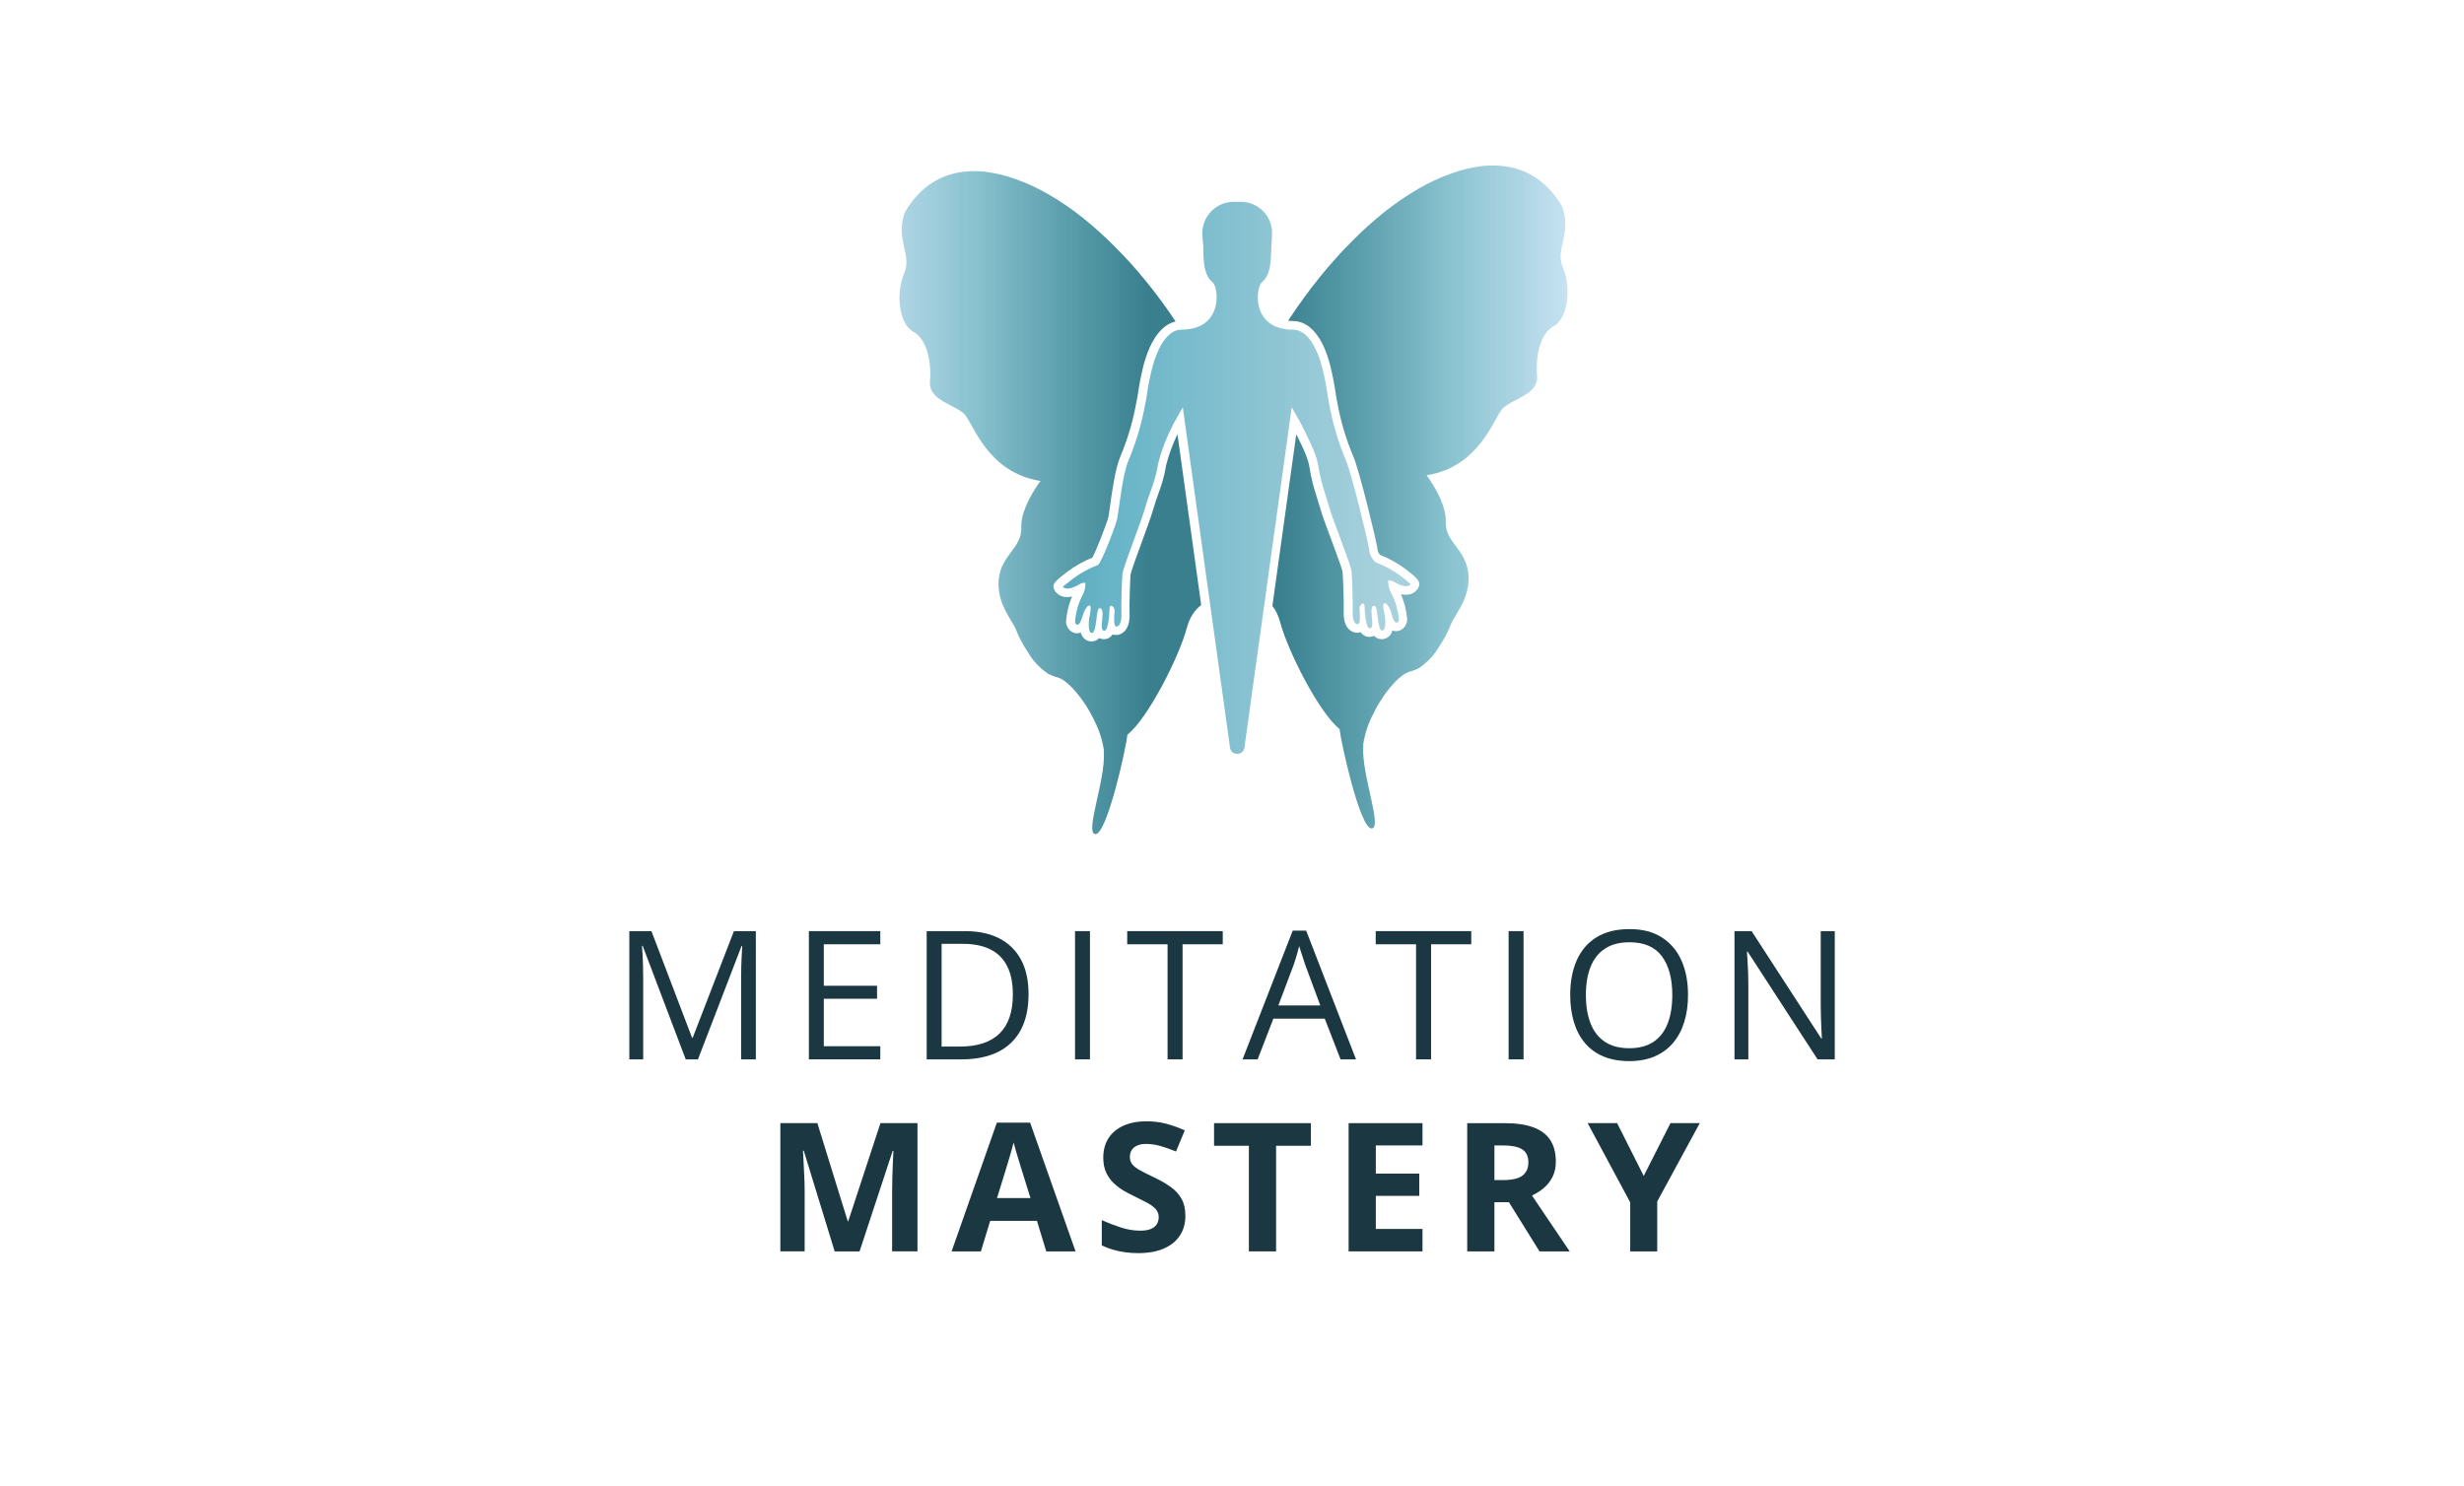 <?xml version="1.0" encoding="utf-8"?>
<svg xmlns="http://www.w3.org/2000/svg" data-name="Ebene 1" id="Ebene_1" viewBox="0 0 2000 1206">
  <defs>
    <clipPath id="clippath">
      <path d="M889.26,677.18c-9.38,0,8.45-44.19,6.69-67.17v-1.51c-1.37-8.59-4.15-16.79-8.17-24.4-4.61-9.69-10.72-18.58-18.03-26.28-1.37-1.39-2.75-2.61-4.24-3.81-1.87-1.59-3.94-2.9-6.31-3.81-2.75-.69-5.41-1.68-7.98-2.88-6.99-4.62-12.89-10.81-17.03-18.11-3.74-5.49-6.91-11.4-9.35-17.58-2.67-7.6-16.15-21.39-14.19-41.38,1.97-19.9,19-25.4,18.3-41.98-.68-16.5,15.58-37.79,15.58-37.79-43.46-6.91-54.47-46.9-61.88-54.38-7.48-7.6-29.15-11.1-27.78-26.2,1.29-15.08-2.07-34.38-13.59-40.59-11.52-6.19-14.28-30.88-7.59-46.78,1.68-3.9,2.37-8.1,1.97-12.29-.6-5.39-2.27-10.68-3.07-16.1-1.37-7.3-.67-14.88,1.97-21.89,1.39-2.61,3.07-5.09,4.84-7.4,4.63-6.39,10.35-11.89,16.86-16.2,6.19-4,13.09-6.88,20.37-8.3,4.75-.94,9.56-1.41,14.41-1.41,2.9,0,5.83.16,8.74.51,8.57,1.09,17.03,3.1,25.2,6.2,9.27,3.28,18.12,7.48,26.7,12.49,9.38,5.49,18.43,11.68,26.99,18.48,9.35,7.51,18.32,15.6,26.79,24.2,9.17,9.19,17.84,18.88,25.93,28.98,8.17,10.07,15.76,20.5,22.87,31.2-11.29,2.42-20.62,15.02-26.02,35.41-2.09,8.38-3.76,16.95-4.92,25.47l-.3,1.47c-.14.86-.29,1.67-.52,2.7-2.73,15.36-7.17,30.43-13.17,44.71-4.16,9.67-6.8,29.01-8.39,40.56l-.16,1.17c-.34,2.39-.62,4.38-.86,5.8l-.06.63c-.56,3.7-10.01,28.21-13.23,33.81-7.1,2.88-13.85,6.66-20.13,11.32-10.64,8.22-13.51,10.4-10.03,15.95l.34.54,1.91,1.77.66.52c1.62,1.05,3.83,1.91,6.74,1.91,1.22,0,2.56-.15,4.04-.49-2.76,6.49-4.41,13.45-4.86,20.45l-.03.57.31,1.88.2.48c1.57,4.1,4.71,6.49,8.46,6.49h.28c.96-.06,1.85-.23,2.7-.58.48,1.62,1.2,3.1,2.27,4.3,1.66,1.87,3.99,2.91,6.48,2.91.26,0,.52,0,.77-.03,2.39-.22,4.13-1.22,5.45-2.7.97.48,2.07.79,3.22.9.24.02.5.03.75.03,2.03,0,4-.78,5.56-2.24.49-.46.96-1,1.37-1.63.74.26,1.5.42,2.28.45.16.01.32.01.48.01,2.52,0,4.89-1.03,6.78-2.88,3.01-2.99,4.48-7.99,4.22-14.4-.23-6.37.34-26.56.82-31.74.34-2.61,5.85-17.55,8.79-25.56,3.96-10.78,8.06-21.93,9.84-28.27,1.25-4.4,2.53-7.96,3.78-11.4l.16-.46c2.27-6.28,4.63-12.79,6.25-23.01,2.22-8.7,5.35-17.18,9.25-25.26l19.26,138.63v.02c-4.35,3.47-9.01,8.56-11.69,18.68-6.01,22.7-31.14,72.89-48.18,86.57-1.19,11.3-16.55,80.68-25.91,80.68h.05Z" fill="none"/>
    </clipPath>
    <linearGradient data-name="Unbenannter Verlauf 5" gradientTransform="translate(-1779153.01 -1552133.05) scale(272.19 -272.19)" gradientUnits="userSpaceOnUse" id="Unbenannter_Verlauf_5" x1="6538.99" x2="6539.9" y1="-5703.79" y2="-5703.79">
      <stop offset="0" stop-color="#cbe4f3"/>
      <stop offset=".02" stop-color="#cbe4f3"/>
      <stop offset=".02" stop-color="#cae3f3"/>
      <stop offset=".02" stop-color="#c9e3f3"/>
      <stop offset=".03" stop-color="#c7e2f2"/>
      <stop offset=".03" stop-color="#c7e2f2"/>
      <stop offset=".04" stop-color="#c7e2f1"/>
      <stop offset=".04" stop-color="#c6e1f1"/>
      <stop offset=".04" stop-color="#c6e1f1"/>
      <stop offset=".05" stop-color="#c4e1f0"/>
      <stop offset=".05" stop-color="#c3e0f0"/>
      <stop offset=".05" stop-color="#c3e0f0"/>
      <stop offset=".06" stop-color="#c3e0ef"/>
      <stop offset=".06" stop-color="#c2dfef"/>
      <stop offset=".07" stop-color="#c2dfef"/>
      <stop offset=".07" stop-color="#c1dfee"/>
      <stop offset=".07" stop-color="#c0deee"/>
      <stop offset=".08" stop-color="#bfdeed"/>
      <stop offset=".08" stop-color="#bfdeed"/>
      <stop offset=".09" stop-color="#bfddec"/>
      <stop offset=".09" stop-color="#bfddec"/>
      <stop offset=".09" stop-color="#bddded"/>
      <stop offset=".1" stop-color="#bcdceb"/>
      <stop offset=".1" stop-color="#bcdcec"/>
      <stop offset=".11" stop-color="#bbdceb"/>
      <stop offset=".11" stop-color="#bbdbeb"/>
      <stop offset=".11" stop-color="#bbdbea"/>
      <stop offset=".12" stop-color="#badbea"/>
      <stop offset=".12" stop-color="#b9dae9"/>
      <stop offset=".12" stop-color="#b9dae9"/>
      <stop offset=".13" stop-color="#b8dae9"/>
      <stop offset=".13" stop-color="#b7dae9"/>
      <stop offset=".14" stop-color="#b7daea"/>
      <stop offset=".14" stop-color="#b6d9e8"/>
      <stop offset=".14" stop-color="#b6d9e9"/>
      <stop offset=".15" stop-color="#b4d8e7"/>
      <stop offset=".15" stop-color="#b5d8e8"/>
      <stop offset=".16" stop-color="#b3d7e7"/>
      <stop offset=".16" stop-color="#b2d7e7"/>
      <stop offset=".16" stop-color="#b2d7e6"/>
      <stop offset=".17" stop-color="#b2d7e6"/>
      <stop offset=".17" stop-color="#b1d6e5"/>
      <stop offset=".18" stop-color="#b1d6e5"/>
      <stop offset=".18" stop-color="#b0d6e6"/>
      <stop offset=".18" stop-color="#afd5e4"/>
      <stop offset=".19" stop-color="#aed5e5"/>
      <stop offset=".19" stop-color="#add5e3"/>
      <stop offset=".2" stop-color="#add4e4"/>
      <stop offset=".2" stop-color="#acd4e3"/>
      <stop offset=".2" stop-color="#acd4e3"/>
      <stop offset=".21" stop-color="#abd3e2"/>
      <stop offset=".21" stop-color="#abd3e2"/>
      <stop offset=".21" stop-color="#aad3e1"/>
      <stop offset=".22" stop-color="#a9d2e1"/>
      <stop offset=".22" stop-color="#a9d3e2"/>
      <stop offset=".23" stop-color="#a9d2e0"/>
      <stop offset=".23" stop-color="#a8d2e1"/>
      <stop offset=".23" stop-color="#a8d2e0"/>
      <stop offset=".24" stop-color="#a7d1e0"/>
      <stop offset=".24" stop-color="#a6d1df"/>
      <stop offset=".25" stop-color="#a5d0e0"/>
      <stop offset=".25" stop-color="#a5d0df"/>
      <stop offset=".25" stop-color="#a4d0df"/>
      <stop offset=".26" stop-color="#a4d0de"/>
      <stop offset=".26" stop-color="#a3d0de"/>
      <stop offset=".27" stop-color="#a3cfde"/>
      <stop offset=".27" stop-color="#a3cfdd"/>
      <stop offset=".27" stop-color="#a2cfde"/>
      <stop offset=".28" stop-color="#a1cedc"/>
      <stop offset=".28" stop-color="#a0cedd"/>
      <stop offset=".29" stop-color="#a0cedb"/>
      <stop offset=".29" stop-color="#9fcddc"/>
      <stop offset=".29" stop-color="#9ecddb"/>
      <stop offset=".3" stop-color="#9ecddc"/>
      <stop offset=".3" stop-color="#9eccda"/>
      <stop offset=".3" stop-color="#9dccdb"/>
      <stop offset=".31" stop-color="#9dccdb"/>
      <stop offset=".31" stop-color="#9cccda"/>
      <stop offset=".32" stop-color="#9bcbda"/>
      <stop offset=".32" stop-color="#9bcbd9"/>
      <stop offset=".32" stop-color="#9acbd9"/>
      <stop offset=".33" stop-color="#99cad8"/>
      <stop offset=".33" stop-color="#98cad8"/>
      <stop offset=".34" stop-color="#98c9d7"/>
      <stop offset=".34" stop-color="#97c9d8"/>
      <stop offset=".34" stop-color="#97c9d6"/>
      <stop offset=".35" stop-color="#96c9d7"/>
      <stop offset=".35" stop-color="#95c8d7"/>
      <stop offset=".36" stop-color="#95c8d7"/>
      <stop offset=".36" stop-color="#94c8d7"/>
      <stop offset=".36" stop-color="#93c7d6"/>
      <stop offset=".37" stop-color="#93c7d6"/>
      <stop offset=".37" stop-color="#92c7d4"/>
      <stop offset=".38" stop-color="#91c6d5"/>
      <stop offset=".38" stop-color="#91c6d4"/>
      <stop offset=".38" stop-color="#90c6d4"/>
      <stop offset=".39" stop-color="#8fc5d3"/>
      <stop offset=".39" stop-color="#8fc5d3"/>
      <stop offset=".39" stop-color="#8fc5d3"/>
      <stop offset=".4" stop-color="#8ec5d3"/>
      <stop offset=".4" stop-color="#8ec5d3"/>
      <stop offset=".41" stop-color="#8cc4d2"/>
      <stop offset=".41" stop-color="#8cc4d2"/>
      <stop offset=".41" stop-color="#8bc4d1"/>
      <stop offset=".42" stop-color="#8bc4d1"/>
      <stop offset=".42" stop-color="#8bc3cf"/>
      <stop offset=".43" stop-color="#8ac3d0"/>
      <stop offset=".43" stop-color="#8ac3cf"/>
      <stop offset=".43" stop-color="#88c1cf"/>
      <stop offset=".44" stop-color="#88c2cf"/>
      <stop offset=".44" stop-color="#87c1ce"/>
      <stop offset=".45" stop-color="#87c1ce"/>
      <stop offset=".45" stop-color="#86c0cd"/>
      <stop offset=".45" stop-color="#86c0cd"/>
      <stop offset=".46" stop-color="#85bfcc"/>
      <stop offset=".46" stop-color="#84becc"/>
      <stop offset=".46" stop-color="#84becb"/>
      <stop offset=".47" stop-color="#83bdcb"/>
      <stop offset=".47" stop-color="#82bdca"/>
      <stop offset=".48" stop-color="#82bdca"/>
      <stop offset=".48" stop-color="#82bdca"/>
      <stop offset=".48" stop-color="#81bcc9"/>
      <stop offset=".49" stop-color="#81bcc9"/>
      <stop offset=".49" stop-color="#7fbbc9"/>
      <stop offset=".5" stop-color="#7fbbc8"/>
      <stop offset=".5" stop-color="#7db9c6"/>
      <stop offset=".5" stop-color="#7db9c7"/>
      <stop offset=".51" stop-color="#7db8c6"/>
      <stop offset=".51" stop-color="#7db8c6"/>
      <stop offset=".52" stop-color="#7bb7c4"/>
      <stop offset=".52" stop-color="#7bb7c4"/>
      <stop offset=".52" stop-color="#7ab6c4"/>
      <stop offset=".53" stop-color="#7ab6c3"/>
      <stop offset=".53" stop-color="#79b6c3"/>
      <stop offset=".54" stop-color="#78b5c3"/>
      <stop offset=".54" stop-color="#78b5c3"/>
      <stop offset=".54" stop-color="#77b4c2"/>
      <stop offset=".55" stop-color="#77b4c2"/>
      <stop offset=".55" stop-color="#76b3c0"/>
      <stop offset=".55" stop-color="#75b3c1"/>
      <stop offset=".56" stop-color="#75b2bf"/>
      <stop offset=".56" stop-color="#75b2bf"/>
      <stop offset=".57" stop-color="#73b1c0"/>
      <stop offset=".57" stop-color="#74b1be"/>
      <stop offset=".57" stop-color="#73b0bf"/>
      <stop offset=".58" stop-color="#73b0be"/>
      <stop offset=".58" stop-color="#72b0be"/>
      <stop offset=".59" stop-color="#72afbd"/>
      <stop offset=".59" stop-color="#71afbd"/>
      <stop offset=".59" stop-color="#70aebc"/>
      <stop offset=".6" stop-color="#70aebc"/>
      <stop offset=".6" stop-color="#6fadbb"/>
      <stop offset=".61" stop-color="#6fadbb"/>
      <stop offset=".61" stop-color="#6facbb"/>
      <stop offset=".61" stop-color="#6dacba"/>
      <stop offset=".62" stop-color="#6dabba"/>
      <stop offset=".62" stop-color="#6dabb9"/>
      <stop offset=".62" stop-color="#6caab9"/>
      <stop offset=".63" stop-color="#6baab8"/>
      <stop offset=".63" stop-color="#6baab8"/>
      <stop offset=".64" stop-color="#6ba9b6"/>
      <stop offset=".64" stop-color="#6aa9b7"/>
      <stop offset=".64" stop-color="#6aa8b5"/>
      <stop offset=".65" stop-color="#68a8b5"/>
      <stop offset=".65" stop-color="#68a8b6"/>
      <stop offset=".66" stop-color="#67a7b4"/>
      <stop offset=".66" stop-color="#66a6b5"/>
      <stop offset=".66" stop-color="#66a7b4"/>
      <stop offset=".67" stop-color="#66a5b4"/>
      <stop offset=".67" stop-color="#65a5b3"/>
      <stop offset=".68" stop-color="#64a4b3"/>
      <stop offset=".68" stop-color="#64a5b2"/>
      <stop offset=".68" stop-color="#63a5b2"/>
      <stop offset=".69" stop-color="#62a3b1"/>
      <stop offset=".69" stop-color="#61a3b1"/>
      <stop offset=".7" stop-color="#60a1af"/>
      <stop offset=".7" stop-color="#5fa2af"/>
      <stop offset=".7" stop-color="#5ea0ae"/>
      <stop offset=".71" stop-color="#5ea1ae"/>
      <stop offset=".71" stop-color="#5ea0ae"/>
      <stop offset=".71" stop-color="#5da0ad"/>
      <stop offset=".72" stop-color="#5c9fad"/>
      <stop offset=".72" stop-color="#5d9fac"/>
      <stop offset=".73" stop-color="#5b9eac"/>
      <stop offset=".73" stop-color="#5c9eab"/>
      <stop offset=".73" stop-color="#5a9dab"/>
      <stop offset=".74" stop-color="#5a9daa"/>
      <stop offset=".74" stop-color="#5a9daa"/>
      <stop offset=".75" stop-color="#599caa"/>
      <stop offset=".75" stop-color="#589ca9"/>
      <stop offset=".75" stop-color="#589ba9"/>
      <stop offset=".76" stop-color="#579ba8"/>
      <stop offset=".76" stop-color="#579aa8"/>
      <stop offset=".77" stop-color="#579ba8"/>
      <stop offset=".77" stop-color="#5699a7"/>
      <stop offset=".77" stop-color="#5599a7"/>
      <stop offset=".78" stop-color="#5598a6"/>
      <stop offset=".78" stop-color="#5498a6"/>
      <stop offset=".79" stop-color="#5498a6"/>
      <stop offset=".79" stop-color="#5498a6"/>
      <stop offset=".79" stop-color="#5397a4"/>
      <stop offset=".8" stop-color="#5296a5"/>
      <stop offset=".8" stop-color="#5296a4"/>
      <stop offset=".8" stop-color="#5296a4"/>
      <stop offset=".81" stop-color="#5195a2"/>
      <stop offset=".81" stop-color="#5194a2"/>
      <stop offset=".82" stop-color="#5095a2"/>
      <stop offset=".82" stop-color="#4f94a2"/>
      <stop offset=".82" stop-color="#4f94a1"/>
      <stop offset=".83" stop-color="#4f93a1"/>
      <stop offset=".83" stop-color="#4e93a1"/>
      <stop offset=".84" stop-color="#4d92a0"/>
      <stop offset=".84" stop-color="#4d92a0"/>
      <stop offset=".84" stop-color="#4d929f"/>
      <stop offset=".85" stop-color="#4c919f"/>
      <stop offset=".85" stop-color="#4c919e"/>
      <stop offset=".86" stop-color="#4b909e"/>
      <stop offset=".86" stop-color="#4a8f9c"/>
      <stop offset=".86" stop-color="#4a8f9d"/>
      <stop offset=".87" stop-color="#4a8f9c"/>
      <stop offset=".87" stop-color="#498e9c"/>
      <stop offset=".88" stop-color="#498e9c"/>
      <stop offset=".88" stop-color="#498d9b"/>
      <stop offset=".88" stop-color="#488d9b"/>
      <stop offset=".89" stop-color="#478c9a"/>
      <stop offset=".89" stop-color="#478c9a"/>
      <stop offset=".89" stop-color="#478c99"/>
      <stop offset=".9" stop-color="#468b99"/>
      <stop offset=".9" stop-color="#468b98"/>
      <stop offset=".91" stop-color="#448a98"/>
      <stop offset=".91" stop-color="#458a97"/>
      <stop offset=".91" stop-color="#448997"/>
      <stop offset=".92" stop-color="#438997"/>
      <stop offset=".92" stop-color="#438896"/>
      <stop offset=".93" stop-color="#428896"/>
      <stop offset=".93" stop-color="#418795"/>
      <stop offset=".93" stop-color="#418795"/>
      <stop offset=".94" stop-color="#418694"/>
      <stop offset=".94" stop-color="#408694"/>
      <stop offset=".95" stop-color="#408593"/>
      <stop offset=".95" stop-color="#408593"/>
      <stop offset=".95" stop-color="#3f8592"/>
      <stop offset=".96" stop-color="#3f8492"/>
      <stop offset=".96" stop-color="#3f8492"/>
      <stop offset=".96" stop-color="#3e8392"/>
      <stop offset=".97" stop-color="#3e8392"/>
      <stop offset=".97" stop-color="#3d8290"/>
      <stop offset=".98" stop-color="#3d8290"/>
      <stop offset=".98" stop-color="#3c8190"/>
      <stop offset=".98" stop-color="#3c8190"/>
      <stop offset=".99" stop-color="#3b808e"/>
      <stop offset=".99" stop-color="#3b808e"/>
      <stop offset="1" stop-color="#3b7f8d"/>
      <stop offset="1" stop-color="#3a7f8d"/>
    </linearGradient>
    <clipPath id="clippath-1">
      <path d="M1113.23,672.55c-9.35,0-24.72-69.36-25.91-80.66-17.03-13.68-42.15-63.88-48.17-86.57-1.59-6-3.88-10.22-6.37-13.41l19.39-139.37c.28.58.6,1.23.96,1.94,2.75,5.47,8.45,16.87,9.55,23.74,1.85,11.66,3.74,17.65,6.15,25.31l.14.42c.82,2.67,1.73,5.55,2.73,8.99,1.81,6.35,5.69,16.69,9.45,26.68l.2.54c3.24,8.71,8.14,21.85,8.43,24.37.42,5.43,1.13,25.37.88,31.88-.23,6.55,1.16,11.37,4.12,14.34,1.9,1.9,4.26,2.93,6.93,2.93.13,0,.25,0,.37-.01.82-.03,1.62-.2,2.37-.48.42.62.85,1.16,1.35,1.64,1.57,1.45,3.52,2.24,5.61,2.24.19,0,.38,0,.57-.02,1.17-.08,2.31-.37,3.33-.9,1.31,1.49,3.06,2.47,5.45,2.68.29.02.57.05.87.05,2.53,0,4.88-1.1,6.54-3.05.97-1.11,1.65-2.5,2.11-4,.83.32,1.73.49,2.67.56h.21c1.72,0,6.48-.55,8.65-6.88l.18-.49.22-1.79-.03-.49c-.54-6.99-2.27-13.9-5.07-20.36,1.45.33,2.77.48,3.98.48,3.13,0,5.45-.97,7.11-2.16l2.48-2.45.37-.68c2.81-5.53-.48-8.08-10.27-15.66-6.33-4.7-13.25-8.54-20.62-11.46-1.27-1.37-2.05-3.16-2.16-5.08l-.08-.77c-1.34-7.99-14.28-61.8-19.36-73.78-6.06-14.36-10.53-29.41-13.23-44.85l-.48-2.41c-.09-.52-.18-1.02-.26-1.4-1.17-8.65-2.84-17.31-4.95-25.74-5.77-22.76-16.73-35.81-30.09-35.81-1.39,0-2.73-.06-4-.2.36-.57.74-1.16,1.11-1.73,7.6-11.49,15.68-22.69,24.43-33.48,8.07-10.09,16.75-19.77,25.91-28.98,8.47-8.59,17.44-16.69,26.8-24.2,8.58-6.78,17.63-13,26.99-18.49,8.57-5,17.43-9.19,26.7-12.49,8.16-3.1,16.64-5.09,25.21-6.2,2.9-.34,5.82-.51,8.72-.51,4.86,0,9.68.47,14.44,1.42,7.28,1.39,14.17,4.3,20.37,8.3,6.51,4.3,12.22,9.78,16.86,16.19,1.77,2.28,3.44,4.8,4.84,7.39,2.64,7,3.34,14.6,1.96,21.9-.8,5.39-2.47,10.68-3.06,16.1-.4,4.2.3,8.39,1.97,12.29,6.71,15.88,3.93,40.56-7.59,46.78-11.52,6.19-14.88,25.48-13.59,40.58,1.37,15.08-20.3,18.59-27.79,26.19-7.39,7.51-18.4,47.47-61.85,54.38,0,0,16.26,21.29,15.56,37.78-.68,16.59,16.35,22.1,18.32,41.98,1.97,20-11.52,33.78-14.19,41.38-2.45,6.2-5.6,12.1-9.35,17.61-4.14,7.28-10.04,13.48-17.03,18.08-2.56,1.2-5.23,2.19-7.97,2.9-2.37.89-4.44,2.19-6.31,3.81-1.49,1.2-2.87,2.39-4.24,3.78-7.31,7.7-13.4,16.59-18.03,26.3-4.04,7.6-6.8,15.79-8.18,24.4v1.5c-1.77,23.01,16.06,67.17,6.68,67.17h.01Z" fill="none"/>
    </clipPath>
    <linearGradient data-name="Unbenannter Verlauf 4" gradientTransform="translate(-1739923.32 -1518475.94) scale(266.27 -266.27)" gradientUnits="userSpaceOnUse" id="Unbenannter_Verlauf_4" x1="6538.34" x2="6539.25" y1="-5704.31" y2="-5704.31">
      <stop offset="0" stop-color="#3a7f8d"/>
      <stop offset="0" stop-color="#3b7f8d"/>
      <stop offset="0" stop-color="#3b808e"/>
      <stop offset=".01" stop-color="#3b808e"/>
      <stop offset=".02" stop-color="#3c8190"/>
      <stop offset=".02" stop-color="#3c8190"/>
      <stop offset=".02" stop-color="#3d8290"/>
      <stop offset=".03" stop-color="#3d8290"/>
      <stop offset=".03" stop-color="#3e8392"/>
      <stop offset=".04" stop-color="#3e8392"/>
      <stop offset=".04" stop-color="#3f8492"/>
      <stop offset=".04" stop-color="#3f8492"/>
      <stop offset=".05" stop-color="#3f8592"/>
      <stop offset=".05" stop-color="#408593"/>
      <stop offset=".05" stop-color="#408593"/>
      <stop offset=".06" stop-color="#408694"/>
      <stop offset=".06" stop-color="#418694"/>
      <stop offset=".07" stop-color="#418795"/>
      <stop offset=".07" stop-color="#418795"/>
      <stop offset=".07" stop-color="#428896"/>
      <stop offset=".08" stop-color="#438896"/>
      <stop offset=".08" stop-color="#438997"/>
      <stop offset=".09" stop-color="#448997"/>
      <stop offset=".09" stop-color="#458a97"/>
      <stop offset=".09" stop-color="#448a98"/>
      <stop offset=".1" stop-color="#468b98"/>
      <stop offset=".1" stop-color="#468b99"/>
      <stop offset=".11" stop-color="#468b99"/>
      <stop offset=".11" stop-color="#478c9a"/>
      <stop offset=".11" stop-color="#478c9a"/>
      <stop offset=".12" stop-color="#488d9b"/>
      <stop offset=".12" stop-color="#498d9b"/>
      <stop offset=".12" stop-color="#498e9c"/>
      <stop offset=".13" stop-color="#498e9c"/>
      <stop offset=".13" stop-color="#4a8f9c"/>
      <stop offset=".14" stop-color="#4a8f9d"/>
      <stop offset=".14" stop-color="#4a8f9c"/>
      <stop offset=".14" stop-color="#4b909e"/>
      <stop offset=".15" stop-color="#4c919e"/>
      <stop offset=".15" stop-color="#4c919f"/>
      <stop offset=".16" stop-color="#4d929f"/>
      <stop offset=".16" stop-color="#4d92a0"/>
      <stop offset=".16" stop-color="#4d92a0"/>
      <stop offset=".17" stop-color="#4e93a1"/>
      <stop offset=".17" stop-color="#4f93a1"/>
      <stop offset=".18" stop-color="#4f94a1"/>
      <stop offset=".18" stop-color="#4f94a2"/>
      <stop offset=".18" stop-color="#5095a2"/>
      <stop offset=".19" stop-color="#5094a2"/>
      <stop offset=".19" stop-color="#5195a2"/>
      <stop offset=".2" stop-color="#5296a4"/>
      <stop offset=".2" stop-color="#5296a4"/>
      <stop offset=".2" stop-color="#5296a5"/>
      <stop offset=".21" stop-color="#5397a4"/>
      <stop offset=".21" stop-color="#5498a6"/>
      <stop offset=".21" stop-color="#5498a6"/>
      <stop offset=".22" stop-color="#5498a6"/>
      <stop offset=".22" stop-color="#5598a6"/>
      <stop offset=".23" stop-color="#5599a7"/>
      <stop offset=".23" stop-color="#5699a7"/>
      <stop offset=".23" stop-color="#579ba8"/>
      <stop offset=".24" stop-color="#579aa8"/>
      <stop offset=".24" stop-color="#579ba8"/>
      <stop offset=".25" stop-color="#589ba9"/>
      <stop offset=".25" stop-color="#589ca9"/>
      <stop offset=".25" stop-color="#599caa"/>
      <stop offset=".26" stop-color="#5a9daa"/>
      <stop offset=".26" stop-color="#5a9daa"/>
      <stop offset=".27" stop-color="#5a9dab"/>
      <stop offset=".27" stop-color="#5c9eab"/>
      <stop offset=".27" stop-color="#5b9eac"/>
      <stop offset=".28" stop-color="#5d9fac"/>
      <stop offset=".28" stop-color="#5c9fad"/>
      <stop offset=".29" stop-color="#5da0ad"/>
      <stop offset=".29" stop-color="#5ea0ae"/>
      <stop offset=".29" stop-color="#5ea1ae"/>
      <stop offset=".3" stop-color="#5ea0ae"/>
      <stop offset=".3" stop-color="#5fa2af"/>
      <stop offset=".3" stop-color="#60a1af"/>
      <stop offset=".31" stop-color="#61a3b1"/>
      <stop offset=".31" stop-color="#62a3b1"/>
      <stop offset=".32" stop-color="#63a3b2"/>
      <stop offset=".32" stop-color="#63a5b2"/>
      <stop offset=".32" stop-color="#64a4b3"/>
      <stop offset=".33" stop-color="#65a5b3"/>
      <stop offset=".33" stop-color="#66a5b4"/>
      <stop offset=".34" stop-color="#66a7b4"/>
      <stop offset=".34" stop-color="#66a6b5"/>
      <stop offset=".34" stop-color="#67a7b4"/>
      <stop offset=".35" stop-color="#67a7b4"/>
      <stop offset=".35" stop-color="#68a8b5"/>
      <stop offset=".36" stop-color="#6aa8b5"/>
      <stop offset=".36" stop-color="#6aa9b7"/>
      <stop offset=".36" stop-color="#6ba9b6"/>
      <stop offset=".37" stop-color="#6baab8"/>
      <stop offset=".37" stop-color="#6baab8"/>
      <stop offset=".38" stop-color="#6caab9"/>
      <stop offset=".38" stop-color="#6dabb9"/>
      <stop offset=".38" stop-color="#6dabba"/>
      <stop offset=".39" stop-color="#6dacba"/>
      <stop offset=".39" stop-color="#6eacba"/>
      <stop offset=".39" stop-color="#6fadbb"/>
      <stop offset=".4" stop-color="#6fadbb"/>
      <stop offset=".4" stop-color="#70aebc"/>
      <stop offset=".41" stop-color="#70aebc"/>
      <stop offset=".41" stop-color="#71afbd"/>
      <stop offset=".41" stop-color="#72afbd"/>
      <stop offset=".42" stop-color="#72b0be"/>
      <stop offset=".42" stop-color="#73b0be"/>
      <stop offset=".43" stop-color="#73b0bf"/>
      <stop offset=".43" stop-color="#74b1be"/>
      <stop offset=".43" stop-color="#73b1c0"/>
      <stop offset=".44" stop-color="#75b2bf"/>
      <stop offset=".44" stop-color="#75b2bf"/>
      <stop offset=".45" stop-color="#75b3c1"/>
      <stop offset=".45" stop-color="#76b3c0"/>
      <stop offset=".45" stop-color="#76b4c2"/>
      <stop offset=".46" stop-color="#77b4c2"/>
      <stop offset=".46" stop-color="#78b5c3"/>
      <stop offset=".46" stop-color="#78b5c3"/>
      <stop offset=".47" stop-color="#79b6c3"/>
      <stop offset=".47" stop-color="#7ab6c3"/>
      <stop offset=".48" stop-color="#7ab6c4"/>
      <stop offset=".48" stop-color="#7bb7c4"/>
      <stop offset=".48" stop-color="#7bb7c4"/>
      <stop offset=".49" stop-color="#7db8c6"/>
      <stop offset=".49" stop-color="#7db8c6"/>
      <stop offset=".5" stop-color="#7db9c7"/>
      <stop offset=".5" stop-color="#7db9c6"/>
      <stop offset=".5" stop-color="#7fbbc8"/>
      <stop offset=".51" stop-color="#7fbbc9"/>
      <stop offset=".51" stop-color="#81bcc9"/>
      <stop offset=".52" stop-color="#81bcc9"/>
      <stop offset=".52" stop-color="#82bdca"/>
      <stop offset=".52" stop-color="#82bdca"/>
      <stop offset=".53" stop-color="#82bdca"/>
      <stop offset=".53" stop-color="#83bdcb"/>
      <stop offset=".54" stop-color="#84becb"/>
      <stop offset=".54" stop-color="#84becc"/>
      <stop offset=".54" stop-color="#85bfcc"/>
      <stop offset=".55" stop-color="#86c0cd"/>
      <stop offset=".55" stop-color="#86c0cd"/>
      <stop offset=".55" stop-color="#87c1ce"/>
      <stop offset=".56" stop-color="#87c1ce"/>
      <stop offset=".56" stop-color="#88c2cf"/>
      <stop offset=".57" stop-color="#88c1cf"/>
      <stop offset=".57" stop-color="#8ac3cf"/>
      <stop offset=".57" stop-color="#8ac3d0"/>
      <stop offset=".58" stop-color="#8bc3cf"/>
      <stop offset=".58" stop-color="#8bc4d1"/>
      <stop offset=".59" stop-color="#8bc3d1"/>
      <stop offset=".59" stop-color="#8cc4d2"/>
      <stop offset=".59" stop-color="#8cc4d2"/>
      <stop offset=".6" stop-color="#8ec5d3"/>
      <stop offset=".6" stop-color="#8ec5d3"/>
      <stop offset=".61" stop-color="#8fc5d3"/>
      <stop offset=".61" stop-color="#8fc5d3"/>
      <stop offset=".61" stop-color="#8fc5d3"/>
      <stop offset=".62" stop-color="#90c6d4"/>
      <stop offset=".62" stop-color="#91c6d4"/>
      <stop offset=".62" stop-color="#91c6d5"/>
      <stop offset=".63" stop-color="#92c7d4"/>
      <stop offset=".63" stop-color="#93c7d6"/>
      <stop offset=".64" stop-color="#93c7d6"/>
      <stop offset=".64" stop-color="#94c8d7"/>
      <stop offset=".64" stop-color="#95c8d7"/>
      <stop offset=".65" stop-color="#95c8d7"/>
      <stop offset=".65" stop-color="#96c9d7"/>
      <stop offset=".66" stop-color="#97c9d6"/>
      <stop offset=".66" stop-color="#97c9d8"/>
      <stop offset=".66" stop-color="#98c9d7"/>
      <stop offset=".67" stop-color="#98cad8"/>
      <stop offset=".67" stop-color="#99cad8"/>
      <stop offset=".68" stop-color="#9acbd9"/>
      <stop offset=".68" stop-color="#9bcbd9"/>
      <stop offset=".68" stop-color="#9bcbda"/>
      <stop offset=".69" stop-color="#9cccda"/>
      <stop offset=".69" stop-color="#9dccdb"/>
      <stop offset=".7" stop-color="#9dccdb"/>
      <stop offset=".7" stop-color="#9eccda"/>
      <stop offset=".7" stop-color="#9ecddc"/>
      <stop offset=".71" stop-color="#9ecddb"/>
      <stop offset=".71" stop-color="#9fcddc"/>
      <stop offset=".71" stop-color="#a0cedb"/>
      <stop offset=".72" stop-color="#a1cedd"/>
      <stop offset=".72" stop-color="#a1cedc"/>
      <stop offset=".73" stop-color="#a2cfde"/>
      <stop offset=".73" stop-color="#a3cfdd"/>
      <stop offset=".73" stop-color="#a3cfde"/>
      <stop offset=".74" stop-color="#a3d0de"/>
      <stop offset=".74" stop-color="#a4d0de"/>
      <stop offset=".75" stop-color="#a4d0df"/>
      <stop offset=".75" stop-color="#a5d0df"/>
      <stop offset=".75" stop-color="#a5d0e0"/>
      <stop offset=".76" stop-color="#a6d1df"/>
      <stop offset=".76" stop-color="#a7d1e0"/>
      <stop offset=".77" stop-color="#a8d2e0"/>
      <stop offset=".77" stop-color="#a8d2e1"/>
      <stop offset=".77" stop-color="#a9d2e0"/>
      <stop offset=".78" stop-color="#a9d3e2"/>
      <stop offset=".78" stop-color="#a9d2e1"/>
      <stop offset=".79" stop-color="#aad3e1"/>
      <stop offset=".79" stop-color="#abd3e2"/>
      <stop offset=".79" stop-color="#abd3e2"/>
      <stop offset=".8" stop-color="#acd4e3"/>
      <stop offset=".8" stop-color="#acd4e3"/>
      <stop offset=".8" stop-color="#add4e4"/>
      <stop offset=".81" stop-color="#add5e3"/>
      <stop offset=".81" stop-color="#aed5e5"/>
      <stop offset=".82" stop-color="#afd5e4"/>
      <stop offset=".82" stop-color="#b0d6e6"/>
      <stop offset=".82" stop-color="#b1d6e5"/>
      <stop offset=".83" stop-color="#b1d6e5"/>
      <stop offset=".83" stop-color="#b2d7e6"/>
      <stop offset=".84" stop-color="#b2d7e6"/>
      <stop offset=".84" stop-color="#b2d7e7"/>
      <stop offset=".84" stop-color="#b3d7e7"/>
      <stop offset=".85" stop-color="#b5d8e8"/>
      <stop offset=".85" stop-color="#b6d9e8"/>
      <stop offset=".86" stop-color="#b6d9e9"/>
      <stop offset=".86" stop-color="#b6d9e8"/>
      <stop offset=".86" stop-color="#b7daea"/>
      <stop offset=".87" stop-color="#b7dae9"/>
      <stop offset=".87" stop-color="#b8dae9"/>
      <stop offset=".88" stop-color="#b9dae9"/>
      <stop offset=".88" stop-color="#b9dae9"/>
      <stop offset=".88" stop-color="#badbea"/>
      <stop offset=".89" stop-color="#bbdbea"/>
      <stop offset=".89" stop-color="#bbdbeb"/>
      <stop offset=".89" stop-color="#bbdceb"/>
      <stop offset=".9" stop-color="#bcdcec"/>
      <stop offset=".9" stop-color="#bcdceb"/>
      <stop offset=".91" stop-color="#bddded"/>
      <stop offset=".91" stop-color="#bfddec"/>
      <stop offset=".91" stop-color="#bfddec"/>
      <stop offset=".92" stop-color="#bfdeed"/>
      <stop offset=".92" stop-color="#bfdeed"/>
      <stop offset=".93" stop-color="#c0deee"/>
      <stop offset=".93" stop-color="#c1dfee"/>
      <stop offset=".93" stop-color="#c2dfef"/>
      <stop offset=".94" stop-color="#c2dfef"/>
      <stop offset=".94" stop-color="#c3e0ef"/>
      <stop offset=".95" stop-color="#c3e0f0"/>
      <stop offset=".95" stop-color="#c3e0f0"/>
      <stop offset=".95" stop-color="#c4e1f0"/>
      <stop offset=".96" stop-color="#c6e1f1"/>
      <stop offset=".96" stop-color="#c6e1f1"/>
      <stop offset=".96" stop-color="#c7e2f1"/>
      <stop offset=".97" stop-color="#c7e2f2"/>
      <stop offset=".97" stop-color="#c7e2f2"/>
      <stop offset=".98" stop-color="#c9e3f3"/>
      <stop offset=".98" stop-color="#cae3f3"/>
      <stop offset=".98" stop-color="#cbe4f3"/>
      <stop offset="1" stop-color="#cbe4f3"/>
    </linearGradient>
    <clipPath id="clippath-2">
      <path d="M1004.24,612.05c-2.68,0-5.38-1.71-5.84-5.12l-21.26-153.09-.02-.12v-.06l-17.07-123-7.52,13.37s-.76,1.34-1.83,3.74c-4.6,9.13-8.17,18.75-10.7,28.67-2.41,15.46-6.35,21.25-10.07,34.46-3.7,13.19-18.37,49.51-18.86,55.05-.52,5.55-1.09,25.94-.83,32.67.23,6.62-1.71,10.05-4.05,10.05h-.12c-2.42-.14-1.74-9.1-1.36-12.42.27-2.13-1.53-4.45-2.85-4.45-.73,0-1.3.7-1.3,2.52,0,5.08-1.08,17.75-4.09,17.75h-.09c-3.1-.26-2.05-5.29-1.59-10.55.42-4.81-.11-7.78-2.04-7.78-.19,0-.38.02-.6.08-2.42.63-1.93,19.71-5.73,20.05-.06,0-.12,0-.16,0-3.59,0-2.41-10.8-2-12.92.41-2.13,2.02-9.41.05-9.41h-.05c-2.05.12-4.4,4.38-5.93,9.71-1.03,3.55-2.51,5.98-3.85,5.98-.68,0-1.34-.62-1.89-2.03.49-8.13,2.81-16.04,6.72-23.15,1.2-2.79,1.77-5.81,1.71-8.85-.29-.03-.59-.06-.88-.06-1.14,0-2.27.27-3.3.81-4.83,3.02-8.14,3.88-10.31,3.88-2.84,0-3.79-1.45-3.79-1.45,0,0-.02.01-.03.01-.07,0,.19-.42,8.38-6.73,6.18-4.6,13-8.31,20.22-11.04,3.19-2.67,15.64-34.94,15.82-39.1,1.34-8.07,4.18-34.81,8.93-45.9,6.25-14.86,10.81-30.37,13.63-46.24.28-1.34.54-2.73.83-4.19,1.14-8.42,2.73-16.75,4.8-24.97,4.33-16.42,12.6-30.52,23.29-30.57h.04c5.23,0,9.56-.77,13.15-2.11,20.37-7.48,16.5-32.81,12.62-36.19-3.34-2.76-5.27-6.45-6.35-11.18-1.1-4.72-1.36-10.53-1.36-17.53l-.83-11.1c-.02-14.2,11.43-25.72,25.53-25.72h5.81c13.07.04,23.8,9.96,25.23,22.75,0,1.63.02,3.24.02,4.87l-.09,1.36c-.31,4.29-.54,8.59-.66,12.89-.28,11.23-1.81,18.82-7.62,23.67-3.84,3.32-7.68,27.78,11.49,35.78,2.01.83,4.26,1.51,6.8,1.93,2.25.4,4.74.6,7.45.6,5.41,0,10.21,3.55,14.16,9.11,3.96,5.6,7.09,13.23,9.18,21.45,2.07,8.22,3.67,16.55,4.81,24.97.23,1.48.53,2.87.79,4.19,2.81,15.87,7.39,31.4,13.65,46.24,4.72,11.1,17.57,64.16,18.9,72.18.22,4.18,2.16,8.06,5.35,10.72,7.2,2.73,14.01,6.45,20.22,11.04,8.51,6.59,8.28,6.91,8.16,6.91h-.02s-.95,1.45-3.78,1.45c-2.17,0-5.48-.86-10.32-3.9-1.03-.54-2.16-.81-3.3-.81-.3,0-.59.02-.88.06-.06,3.04.52,6.06,1.71,8.87,4.02,7.11,6.42,15.02,7.06,23.16-.52,1.52-1.2,2.17-1.92,2.17-1.4,0-2.93-2.49-3.81-6.12-1.34-5.52-3.81-9.59-5.94-9.72h-.06c-2.04,0-.44,7.28.06,9.41.49,2.13,1.68,12.9-1.95,12.9-.06,0-.12,0-.16-.01-3.84-.34-3.14-19.32-5.77-20.03-.25-.07-.48-.1-.68-.1-2.02,0-2.32,3.06-1.94,7.78.42,5.21,1.45,10.35-1.56,10.54h-.07c-2.95,0-4.1-12.85-4.1-17.73,0-1.76-.58-2.44-1.29-2.44-1.3,0-3.09,2.23-2.89,4.37.34,3.33,1.22,12.32-1.34,12.4h-.11c-2.49,0-4.31-3.42-4.07-10.05.26-6.72-.45-26.98-.88-32.65s-14.46-39.53-18.35-52.98c-3.89-13.45-6.37-18.43-8.84-33.88-1.53-9.71-9.96-25.05-11.89-29.24-1.07-2.39-1.84-3.75-1.84-3.75l-7.64-13.53-21.61,155.45-16.79,120.81c-.47,3.41-3.15,5.11-5.83,5.11h0Z" fill="none"/>
    </clipPath>
    <linearGradient data-name="Unbenannter Verlauf 3" gradientTransform="translate(-2052153.96 -1788566.06) scale(313.81 -313.81)" gradientUnits="userSpaceOnUse" id="Unbenannter_Verlauf_3" x1="6542.14" x2="6543.04" y1="-5700.68" y2="-5700.68">
      <stop offset="0" stop-color="#56a4bb"/>
      <stop offset="0" stop-color="#56a4bb"/>
      <stop offset=".02" stop-color="#57a6bd"/>
      <stop offset=".02" stop-color="#58a6bd"/>
      <stop offset=".03" stop-color="#58a7bd"/>
      <stop offset=".04" stop-color="#58a7be"/>
      <stop offset=".05" stop-color="#59a8be"/>
      <stop offset=".05" stop-color="#5aa8be"/>
      <stop offset=".06" stop-color="#5ba9bf"/>
      <stop offset=".07" stop-color="#5baabe"/>
      <stop offset=".08" stop-color="#5baabf"/>
      <stop offset=".09" stop-color="#5cabbf"/>
      <stop offset=".09" stop-color="#5cabc0"/>
      <stop offset=".1" stop-color="#5dacc1"/>
      <stop offset=".11" stop-color="#5dacc0"/>
      <stop offset=".12" stop-color="#5eadc1"/>
      <stop offset=".12" stop-color="#5fadc2"/>
      <stop offset=".13" stop-color="#5faec2"/>
      <stop offset=".14" stop-color="#60aec2"/>
      <stop offset=".15" stop-color="#62afc2"/>
      <stop offset=".16" stop-color="#62b0c3"/>
      <stop offset=".16" stop-color="#63b0c3"/>
      <stop offset=".17" stop-color="#63b1c4"/>
      <stop offset=".18" stop-color="#64b1c4"/>
      <stop offset=".19" stop-color="#65b2c4"/>
      <stop offset=".2" stop-color="#66b2c6"/>
      <stop offset=".2" stop-color="#66b3c5"/>
      <stop offset=".21" stop-color="#66b3c7"/>
      <stop offset=".22" stop-color="#67b4c6"/>
      <stop offset=".23" stop-color="#67b4c6"/>
      <stop offset=".23" stop-color="#68b5c8"/>
      <stop offset=".24" stop-color="#68b5c8"/>
      <stop offset=".25" stop-color="#69b5c8"/>
      <stop offset=".26" stop-color="#6ab6c8"/>
      <stop offset=".27" stop-color="#6ab6c8"/>
      <stop offset=".27" stop-color="#6bb6c8"/>
      <stop offset=".28" stop-color="#6bb6c8"/>
      <stop offset=".29" stop-color="#6cb6c9"/>
      <stop offset=".3" stop-color="#6cb6c9"/>
      <stop offset=".3" stop-color="#6db7c8"/>
      <stop offset=".31" stop-color="#6eb7ca"/>
      <stop offset=".32" stop-color="#6fb8c9"/>
      <stop offset=".33" stop-color="#6fb8ca"/>
      <stop offset=".34" stop-color="#70b8c9"/>
      <stop offset=".34" stop-color="#70b8ca"/>
      <stop offset=".35" stop-color="#72b9ca"/>
      <stop offset=".36" stop-color="#73b9ca"/>
      <stop offset=".37" stop-color="#73b9cb"/>
      <stop offset=".38" stop-color="#74baca"/>
      <stop offset=".38" stop-color="#75baca"/>
      <stop offset=".39" stop-color="#75bacb"/>
      <stop offset=".4" stop-color="#75bacb"/>
      <stop offset=".41" stop-color="#76bbcc"/>
      <stop offset=".41" stop-color="#7bc"/>
      <stop offset=".42" stop-color="#78bbcb"/>
      <stop offset=".43" stop-color="#78bbcd"/>
      <stop offset=".44" stop-color="#79bccc"/>
      <stop offset=".45" stop-color="#79bccd"/>
      <stop offset=".45" stop-color="#7abccd"/>
      <stop offset=".46" stop-color="#7abccc"/>
      <stop offset=".47" stop-color="#7bbdce"/>
      <stop offset=".48" stop-color="#7cbdcd"/>
      <stop offset=".48" stop-color="#7dbdce"/>
      <stop offset=".49" stop-color="#7dbdce"/>
      <stop offset=".5" stop-color="#7dbdce"/>
      <stop offset=".51" stop-color="#7ebecf"/>
      <stop offset=".52" stop-color="#7fbecf"/>
      <stop offset=".52" stop-color="#7fbecf"/>
      <stop offset=".53" stop-color="#80bfcf"/>
      <stop offset=".54" stop-color="#81bfcf"/>
      <stop offset=".55" stop-color="#82c0d0"/>
      <stop offset=".55" stop-color="#82bfcf"/>
      <stop offset=".56" stop-color="#83c0d0"/>
      <stop offset=".57" stop-color="#83c0d1"/>
      <stop offset=".58" stop-color="#84c0cf"/>
      <stop offset=".59" stop-color="#85c1d1"/>
      <stop offset=".59" stop-color="#85c1d0"/>
      <stop offset=".6" stop-color="#86c1d2"/>
      <stop offset=".61" stop-color="#87c2d1"/>
      <stop offset=".62" stop-color="#87c2d1"/>
      <stop offset=".62" stop-color="#88c2d2"/>
      <stop offset=".63" stop-color="#88c2d2"/>
      <stop offset=".64" stop-color="#89c3d2"/>
      <stop offset=".65" stop-color="#8ac3d2"/>
      <stop offset=".66" stop-color="#8ac3d2"/>
      <stop offset=".66" stop-color="#8bc4d3"/>
      <stop offset=".67" stop-color="#8cc4d3"/>
      <stop offset=".68" stop-color="#8dc5d2"/>
      <stop offset=".69" stop-color="#8dc5d3"/>
      <stop offset=".7" stop-color="#8ec5d3"/>
      <stop offset=".7" stop-color="#8fc6d4"/>
      <stop offset=".71" stop-color="#8fc5d3"/>
      <stop offset=".72" stop-color="#8fc5d3"/>
      <stop offset=".73" stop-color="#90c6d4"/>
      <stop offset=".73" stop-color="#91c6d4"/>
      <stop offset=".74" stop-color="#92c7d5"/>
      <stop offset=".75" stop-color="#92c7d4"/>
      <stop offset=".76" stop-color="#93c7d4"/>
      <stop offset=".77" stop-color="#94c8d5"/>
      <stop offset=".77" stop-color="#94c8d5"/>
      <stop offset=".78" stop-color="#95c8d6"/>
      <stop offset=".79" stop-color="#95c8d6"/>
      <stop offset=".8" stop-color="#96c9d5"/>
      <stop offset=".8" stop-color="#97c9d7"/>
      <stop offset=".81" stop-color="#98c9d6"/>
      <stop offset=".82" stop-color="#98c9d7"/>
      <stop offset=".83" stop-color="#98cad7"/>
      <stop offset=".84" stop-color="#98cad7"/>
      <stop offset=".84" stop-color="#99cad7"/>
      <stop offset=".85" stop-color="#9acbd7"/>
      <stop offset=".86" stop-color="#9bcbd8"/>
      <stop offset=".87" stop-color="#9ccbd8"/>
      <stop offset=".88" stop-color="#9ccbd8"/>
      <stop offset=".88" stop-color="#9ccbd8"/>
      <stop offset=".89" stop-color="#9dccd8"/>
      <stop offset=".9" stop-color="#9eccd8"/>
      <stop offset=".91" stop-color="#9fcdd9"/>
      <stop offset=".91" stop-color="#9fcdd9"/>
      <stop offset=".92" stop-color="#a0ceda"/>
      <stop offset=".93" stop-color="#a1ceda"/>
      <stop offset=".94" stop-color="#a2cedb"/>
      <stop offset=".95" stop-color="#a2ceda"/>
      <stop offset=".95" stop-color="#a3cfda"/>
      <stop offset=".96" stop-color="#a4cfdb"/>
      <stop offset=".97" stop-color="#a5d0db"/>
      <stop offset=".98" stop-color="#a4d0dc"/>
      <stop offset=".98" stop-color="#a5d0db"/>
      <stop offset=".99" stop-color="#a6d0dc"/>
      <stop offset="1" stop-color="#a7d1dc"/>
    </linearGradient>
  </defs>
  <g data-name="RETREAT (edit here)" id="RETREAT_edit_here_">
    <path d="M556.6,860.04l-34.96-92.15h-.57c.19,1.95.36,4.32.5,7.12.14,2.8.26,5.85.36,9.15.09,3.3.14,6.66.14,10.08v65.8h-11.25v-104.11h17.95l32.97,86.59h.5l33.47-86.59h17.8v104.11h-11.96v-66.65c0-3.09.05-6.18.14-9.29.09-3.11.21-6.05.36-8.83.14-2.78.28-5.19.43-7.23h-.57l-35.39,92h-9.9Z" fill="#1b3742"/>
    <path d="M714.53,860.04h-57.97v-104.11h57.97v10.68h-45.86v33.68h43.22v10.54h-43.22v38.53h45.86v10.68Z" fill="#1b3742"/>
    <path d="M834.86,806.99c0,11.73-2.14,21.52-6.41,29.37-4.27,7.86-10.46,13.77-18.55,17.73-8.09,3.96-17.91,5.95-29.45,5.95h-28.27v-104.11h31.4c10.59,0,19.7,1.93,27.34,5.8,7.64,3.87,13.54,9.59,17.7,17.16,4.15,7.57,6.23,16.94,6.23,28.09ZM822.12,807.42c0-9.35-1.56-17.07-4.66-23.14-3.11-6.08-7.67-10.6-13.67-13.57-6.01-2.97-13.35-4.45-22.04-4.45h-17.45v83.39h14.74c14.34,0,25.1-3.54,32.29-10.61,7.19-7.07,10.79-17.61,10.79-31.62Z" fill="#1b3742"/>
    <path d="M872.59,860.04v-104.11h12.11v104.11h-12.11Z" fill="#1b3742"/>
    <path d="M959.88,860.04h-12.18v-93.43h-32.76v-10.68h77.55v10.68h-32.61v93.43Z" fill="#1b3742"/>
    <path d="M1088.12,860.04l-12.82-33.04h-41.73l-12.75,33.04h-12.25l40.73-104.54h10.9l40.45,104.54h-12.53ZM1071.67,816.25l-12.18-32.83c-.28-.85-.75-2.25-1.39-4.2-.64-1.95-1.29-3.96-1.96-6.05-.67-2.09-1.21-3.77-1.64-5.06-.48,1.95-.99,3.88-1.53,5.8-.55,1.92-1.08,3.7-1.6,5.34-.52,1.64-.97,3.03-1.35,4.17l-12.39,32.83h34.04Z" fill="#1b3742"/>
    <path d="M1161.59,860.04h-12.18v-93.43h-32.76v-10.68h77.55v10.68h-32.61v93.43Z" fill="#1b3742"/>
    <path d="M1224.53,860.04v-104.11h12.11v104.11h-12.11Z" fill="#1b3742"/>
    <path d="M1370.14,807.84c0,8.02-1.02,15.32-3.06,21.9-2.04,6.58-5.07,12.22-9.08,16.95-4.01,4.72-8.98,8.37-14.92,10.93-5.93,2.56-12.82,3.84-20.65,3.84s-15.11-1.28-21.11-3.84c-6.01-2.56-10.99-6.22-14.95-10.97-3.96-4.75-6.93-10.42-8.9-17.02-1.97-6.6-2.96-13.91-2.96-21.93,0-10.63,1.76-19.96,5.27-27.99,3.51-8.02,8.84-14.27,15.99-18.73,7.14-4.46,16.1-6.69,26.88-6.69s18.98,2.21,26.03,6.62c7.05,4.42,12.39,10.62,16.02,18.62,3.63,8,5.45,17.44,5.45,28.31ZM1287.25,807.84c0,8.83,1.26,16.47,3.77,22.93,2.52,6.46,6.37,11.44,11.57,14.95,5.2,3.51,11.81,5.27,19.83,5.27s14.68-1.76,19.83-5.27c5.15-3.51,8.96-8.5,11.43-14.95,2.47-6.46,3.7-14.1,3.7-22.93,0-13.43-2.81-23.94-8.44-31.51-5.63-7.57-14.4-11.36-26.31-11.36-8.07,0-14.72,1.73-19.94,5.2-5.22,3.47-9.1,8.39-11.64,14.78-2.54,6.39-3.81,14.02-3.81,22.89Z" fill="#1b3742"/>
    <path d="M1489.26,860.04h-13.96l-56.76-87.45h-.57c.14,2.33.31,4.97.5,7.94.19,2.97.34,6.12.46,9.47.12,3.35.18,6.75.18,10.22v59.82h-11.25v-104.11h13.89l56.54,87.16h.5c-.1-1.66-.21-4.02-.36-7.08-.14-3.06-.27-6.36-.39-9.9-.12-3.54-.18-6.82-.18-9.86v-60.32h11.39v104.11Z" fill="#1b3742"/>
  </g>
  <g data-name="Scaled 130" id="Scaled_130">
    <g clip-path="url(#clippath)">
      <path d="M726.98,138.96v538.22h248V138.96h-248Z" fill="url(#Unbenannter_Verlauf_5)"/>
    </g>
    <rect fill="none" height="538.66" width="247.14" x="728.92" y="138.65"/>
    <g clip-path="url(#clippath-1)">
      <path d="M1032.78,134.33v538.21h242.71V134.33h-242.71Z" fill="url(#Unbenannter_Verlauf_4)"/>
    </g>
    <rect fill="none" height="539.86" width="239.94" x="1032.44" y="133.85"/>
    <g clip-path="url(#clippath-2)">
      <path d="M862.64,163.83v448.22h282.76V163.83h-282.76Z" fill="url(#Unbenannter_Verlauf_3)"/>
    </g>
    <rect fill="none" height="449.88" width="283.13" x="862.08" y="162.64"/>
  </g>
  <g data-name="RETREAT (edit here)" id="RETREAT_edit_here_-2">
    <path d="M677.49,1015.93l-25.07-81.68h-.64c.09,1.95.25,4.88.46,8.79.21,3.92.42,8.08.61,12.5.19,4.42.28,8.4.28,11.96v48.42h-19.73v-104.11h30.05l24.64,79.61h.43l26.13-79.61h30.05v104.11h-20.58v-49.28c0-3.28.06-7.05.18-11.32.12-4.27.27-8.34.46-12.21.19-3.87.33-6.78.43-8.72h-.64l-26.85,81.54h-20.22Z" fill="#1b3742"/>
    <path d="M849.24,1015.93l-7.55-24.78h-37.96l-7.55,24.78h-23.78l36.74-104.54h26.99l36.89,104.54h-23.78ZM836.42,972.63l-7.55-24.21c-.48-1.61-1.1-3.69-1.89-6.23-.78-2.54-1.57-5.13-2.35-7.76-.78-2.63-1.41-4.92-1.89-6.87-.48,1.95-1.13,4.36-1.96,7.23-.83,2.87-1.63,5.59-2.39,8.15-.76,2.56-1.31,4.39-1.64,5.48l-7.48,24.21h27.13Z" fill="#1b3742"/>
    <path d="M962.17,987.01c0,6.17-1.5,11.54-4.49,16.09-2.99,4.56-7.35,8.07-13.07,10.54-5.72,2.47-12.66,3.7-20.83,3.7-3.61,0-7.13-.24-10.57-.71-3.44-.47-6.74-1.17-9.9-2.1-3.16-.93-6.16-2.08-9.01-3.45v-20.51c4.94,2.18,10.06,4.15,15.38,5.91,5.32,1.76,10.59,2.63,15.81,2.63,3.61,0,6.52-.47,8.72-1.42,2.21-.95,3.81-2.25,4.81-3.92,1-1.66,1.5-3.56,1.5-5.7,0-2.61-.88-4.84-2.63-6.69-1.76-1.85-4.17-3.58-7.23-5.2-3.06-1.61-6.52-3.35-10.36-5.2-2.42-1.14-5.06-2.53-7.9-4.17s-5.55-3.64-8.12-6.02c-2.56-2.37-4.66-5.26-6.3-8.65-1.64-3.39-2.46-7.46-2.46-12.21,0-6.22,1.42-11.54,4.27-15.95s6.92-7.8,12.21-10.15c5.29-2.35,11.55-3.52,18.76-3.52,5.41,0,10.57.63,15.49,1.89,4.91,1.26,10.05,3.07,15.42,5.45l-7.12,17.16c-4.8-1.95-9.09-3.45-12.89-4.52-3.8-1.07-7.67-1.6-11.61-1.6-2.75,0-5.1.44-7.05,1.32-1.95.88-3.42,2.11-4.42,3.7-1,1.59-1.5,3.43-1.5,5.52,0,2.47.72,4.55,2.17,6.23,1.45,1.69,3.63,3.31,6.55,4.88,2.92,1.57,6.56,3.39,10.93,5.48,5.32,2.52,9.86,5.14,13.64,7.87,3.77,2.73,6.68,5.94,8.72,9.61,2.04,3.68,3.06,8.25,3.06,13.71Z" fill="#1b3742"/>
    <path d="M1035.78,1015.93h-22.08v-85.74h-28.27v-18.37h78.62v18.37h-28.27v85.74Z" fill="#1b3742"/>
    <path d="M1154.62,1015.93h-59.96v-104.11h59.96v18.09h-37.88v22.86h35.25v18.09h-35.25v26.85h37.88v18.23Z" fill="#1b3742"/>
    <path d="M1221.26,911.82c9.45,0,17.24,1.14,23.39,3.42,6.15,2.28,10.72,5.72,13.71,10.33s4.49,10.42,4.49,17.45c0,4.75-.9,8.9-2.71,12.46-1.8,3.56-4.18,6.58-7.12,9.04-2.94,2.47-6.12,4.49-9.54,6.05l30.62,45.36h-24.5l-24.85-39.95h-11.75v39.95h-22.08v-104.11h30.34ZM1219.69,929.9h-6.69v28.13h7.12c7.31,0,12.54-1.22,15.7-3.67,3.16-2.44,4.74-6.04,4.74-10.79s-1.7-8.45-5.09-10.54c-3.39-2.09-8.65-3.13-15.77-3.13Z" fill="#1b3742"/>
    <path d="M1334.19,954.68l21.72-42.87h23.78l-34.54,63.59v40.52h-21.93v-39.81l-34.54-64.3h23.93l21.58,42.87Z" fill="#1b3742"/>
  </g>
</svg>